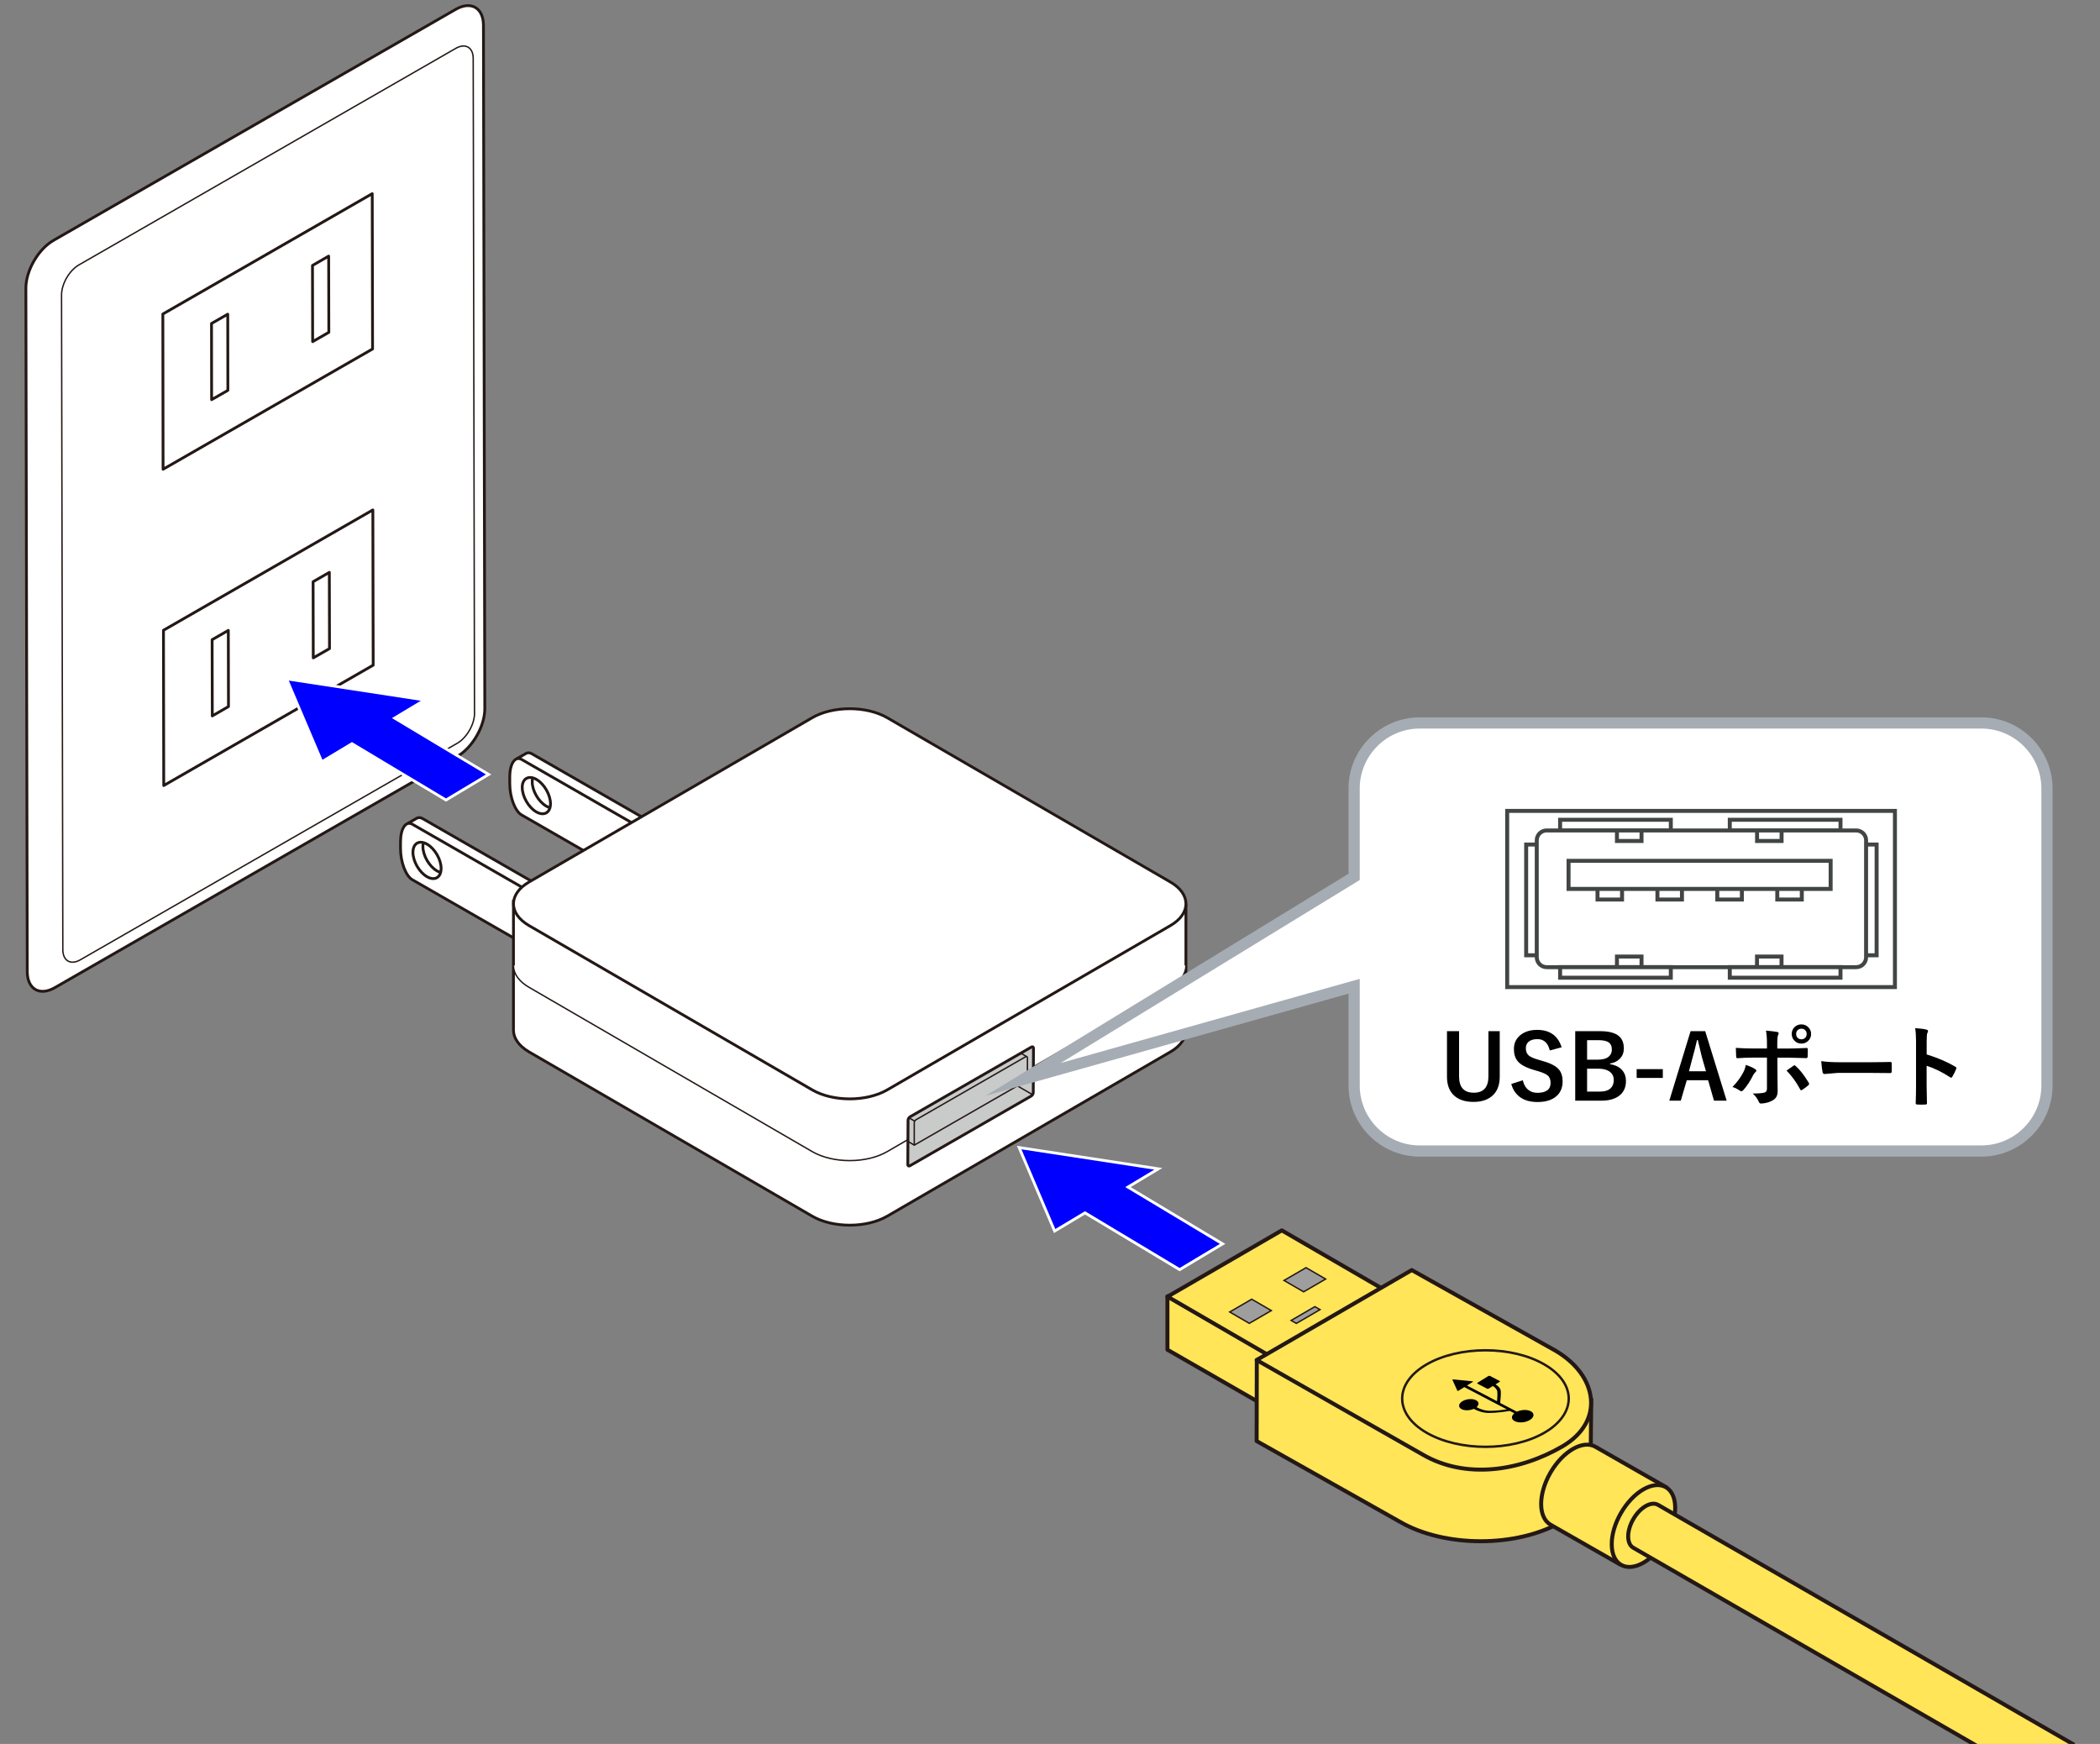 <?xml version="1.0" encoding="UTF-8"?>
<svg id="_レイヤー_1" data-name="レイヤー_1" xmlns="http://www.w3.org/2000/svg" version="1.1" viewBox="0 0 375 311.39">
  <rect x="0" y="0" width="375" height="311.39" fill="#808080" stroke="none"/>
  <!-- Generator: Adobe Illustrator 29.2.1, SVG Export Plug-In . SVG Version: 2.1.0 Build 116)  -->
  <g>
    <polygon points="201.42 211.96 206.85 208.7 181.99 204.9 188.33 219.81 193.75 216.56 210.65 226.7 218.32 222.1 201.42 211.96" fill="blue" stroke="#fff" stroke-width=".5"/>
    <g>
      <g>
        <g>
          <path d="M72.67,147.11l1.79-1.03c.29-.14.63-.13.98.07l28.74,16.52-.02,9.9-1.78,1.03" fill="#fff" stroke="#231815" stroke-linejoin="round" stroke-width=".5"/>
          <g>
            <path d="M102.39,163.69l-28.74-16.51c-1.17-.67-2.12.72-2.13,3.12v1.22c0,2.4.94,4.89,2.11,5.56l28.74,16.51.02-9.9Z" fill="#fff" stroke="#231815" stroke-linejoin="round" stroke-width=".5"/>
            <path d="M73.74,152.19c0-1.61,1.13-2.26,2.52-1.46,1.39.8,2.52,2.75,2.51,4.35s-1.13,2.26-2.52,1.46c-1.39-.8-2.51-2.75-2.51-4.35Z" fill="none" stroke="#231815" stroke-linejoin="round" stroke-width=".5"/>
          </g>
          <path d="M78.64,155.77c-.19-.06-.39-.14-.6-.26-1.39-.8-2.52-2.75-2.52-4.35,0-.2.02-.39.06-.56" fill="none" stroke="#231815" stroke-linejoin="round" stroke-width=".5"/>
        </g>
        <g>
          <path d="M92.18,135.54l1.79-1.03c.29-.14.63-.13.98.07l28.74,16.51-.02,9.9-1.79,1.03" fill="#fff" stroke="#231815" stroke-linejoin="round" stroke-width=".5"/>
          <g>
            <path d="M121.9,152.12l-28.74-16.51c-1.17-.67-2.13.72-2.13,3.12v1.22c0,2.4.94,4.89,2.11,5.56l28.73,16.52.02-9.9Z" fill="#fff" stroke="#231815" stroke-linejoin="round" stroke-width=".5"/>
            <path d="M93.25,140.62c0-1.6,1.14-2.25,2.53-1.46,1.39.8,2.52,2.75,2.52,4.35,0,1.6-1.14,2.25-2.53,1.46-1.39-.8-2.51-2.75-2.51-4.35Z" fill="none" stroke="#231815" stroke-linejoin="round" stroke-width=".5"/>
          </g>
          <path d="M98.15,144.2c-.19-.06-.4-.14-.6-.26-1.39-.8-2.52-2.75-2.51-4.35,0-.2.02-.39.05-.55" fill="none" stroke="#231815" stroke-linejoin="round" stroke-width=".5"/>
        </g>
      </g>
      <path d="M91.69,160.65v23.28c0,1.41.93,2.81,2.78,3.89l50.56,29.33c3.7,2.15,9.71,2.15,13.41,0l50.56-29.33c1.85-1.07,2.77-2.48,2.77-3.89v-22.56" fill="#fff" stroke="#231815" stroke-width=".5"/>
      <path d="M91.69,172.4c0,1.41.93,2.82,2.78,3.89l50.56,29.33c3.7,2.15,9.71,2.15,13.41,0l50.56-29.33c1.85-1.07,2.77-2.48,2.77-3.89" fill="#fff" stroke="#231815" stroke-width=".25"/>
      <path d="M145.03,194.6c3.7,2.15,9.71,2.15,13.41,0l50.56-29.33c3.7-2.15,3.7-5.63,0-7.78l-50.56-29.33c-3.7-2.15-9.71-2.15-13.41,0l-50.56,29.33c-3.7,2.15-3.7,5.63,0,7.78l50.56,29.33Z" fill="#fff" stroke="#231815" stroke-width=".5"/>
      <g>
        <path d="M184.51,195.08c0,.23-.16.5-.36.62l-21.68,12.46c-.2.11-.36.02-.36-.21l.04-7.92c0-.23.16-.5.36-.62l21.68-12.46c.2-.11.36-.02.36.21l-.04,7.92Z" fill="#c9caca" stroke="#231815" stroke-linejoin="round" stroke-width=".5"/>
        <path d="M183.14,188.69l-19.56,11.24c-.18.1-.32.35-.32.56v3.98s20.21-11.61,20.21-11.61v-3.98c0-.2-.15-.29-.33-.19Z" fill="#c9caca" stroke="#231815" stroke-linejoin="round" stroke-width=".25"/>
        <line x1="184.34" y1="195.43" x2="181.59" y2="193.84" fill="none" stroke="#231815" stroke-linejoin="round" stroke-width=".25"/>
        <line x1="183.34" y1="188.66" x2="182.33" y2="188.08" fill="none" stroke="#231815" stroke-linejoin="round" stroke-width=".25"/>
        <line x1="163.26" y1="204.46" x2="162.14" y2="203.81" fill="none" stroke="#231815" stroke-linejoin="round" stroke-width=".25"/>
        <line x1="163.33" y1="200.18" x2="162.32" y2="199.6" fill="none" stroke="#231815" stroke-linejoin="round" stroke-width=".25"/>
      </g>
    </g>
    <g>
      <path d="M86.57,126.54c0,3.14-2.2,6.96-4.93,8.53L9.81,176.34c-2.72,1.57-4.94.28-4.94-2.86l-.25-122.02c0-3.14,2.2-6.96,4.92-8.53L81.38,1.67c2.73-1.56,4.94-.29,4.95,2.85l.24,122.02Z" fill="#fff" stroke="#231815" stroke-linejoin="round" stroke-width=".5"/>
      <path d="M84.74,127.35c0,1.98-1.39,4.39-3.1,5.37L14.34,171.38c-1.72.99-3.11.18-3.12-1.8l-.23-116.91c0-1.98,1.39-4.38,3.1-5.37L81.38,8.64c1.71-.99,3.12-.19,3.12,1.79l.23,116.91Z" fill="#fff" stroke="#231815" stroke-linejoin="round" stroke-width=".25"/>
      <g>
        <polygon points="66.53 62.31 29.12 83.79 29.08 56.07 66.47 34.58 66.53 62.31" fill="none" stroke="#231815" stroke-linejoin="round" stroke-width=".5"/>
        <polygon points="58.72 59.34 55.83 61 55.8 47.4 58.69 45.73 58.72 59.34" fill="none" stroke="#231815" stroke-linejoin="round" stroke-width=".5"/>
        <polygon points="40.69 69.7 37.79 71.36 37.77 57.76 40.67 56.1 40.69 69.7" fill="none" stroke="#231815" stroke-linejoin="round" stroke-width=".5"/>
      </g>
      <g>
        <polygon points="66.64 118.77 29.24 140.26 29.19 112.54 66.58 91.05 66.64 118.77" fill="none" stroke="#231815" stroke-linejoin="round" stroke-width=".5"/>
        <polygon points="58.84 115.81 55.94 117.47 55.91 103.87 58.81 102.2 58.84 115.81" fill="none" stroke="#231815" stroke-linejoin="round" stroke-width=".5"/>
        <polygon points="40.8 126.16 37.91 127.83 37.88 114.22 40.77 112.56 40.8 126.16" fill="none" stroke="#231815" stroke-linejoin="round" stroke-width=".5"/>
      </g>
    </g>
    <polygon points="70.47 128.22 75.86 124.98 51.17 121.21 57.46 136.02 62.85 132.79 79.64 142.85 87.26 138.28 70.47 128.22" fill="blue" stroke="#fff" stroke-width=".5"/>
    <g>
      <g>
        <polygon points="228.77 252.67 208.47 241 208.47 231.46 228.77 243.14 228.77 252.67" fill="#ffe557" stroke="#231815" stroke-linejoin="round" stroke-width=".71"/>
        <polygon points="249.13 231.43 228.73 243.26 208.49 231.52 228.89 219.69 249.13 231.43" fill="#ffe557" stroke="#231815" stroke-linejoin="round" stroke-width=".71"/>
        <polygon points="227.02 234.01 223.09 236.29 219.59 234.26 223.52 231.98 227.02 234.01" fill="#9e9e9f" stroke="#231815" stroke-width=".25"/>
        <polygon points="235.72 233.84 231.49 236.3 230.56 235.77 234.8 233.31 235.72 233.84" fill="#9e9e9f" stroke="#231815" stroke-width=".25"/>
        <polygon points="236.72 228.38 232.79 230.66 229.29 228.63 233.22 226.35 236.72 228.38" fill="#9e9e9f" stroke="#231815" stroke-width=".25"/>
      </g>
      <path d="M284.15,249.69l-.15,14.99c.87,2.7-1.43,4.89-5.16,7.05-7.97,4.62-20.88,4.62-28.84,0l-25.6-14.42.03-14.44,52.22,4.68" fill="#ffe557" stroke="#231815" stroke-linejoin="round" stroke-width=".71"/>
      <path d="M252.11,226.78l25.6,14.36c7.65,4.44,8.92,12.69,1.27,17.13-7.65,4.44-17.27,5.89-24.93,1.45l-29.65-16.88,27.71-16.07Z" fill="#ffe557" stroke="#231815" stroke-linejoin="round" stroke-width=".71"/>
      <path d="M275.78,255.82c-5.82,3.36-15.22,3.36-21.04,0-5.8-3.36-5.8-8.83,0-12.19,5.82-3.37,15.24-3.37,21.04,0,5.8,3.36,5.8,8.83,0,12.19Z" fill="none" stroke="#231815" stroke-width=".43"/>
      <g>
        <path d="M297.74,265.67l-12.84-7.34c-2.22-1.29-5.82.79-8.04,4.63-2.21,3.84-2.21,7.99.03,9.29l12.53,7.16" fill="#ffe557" stroke="#231815" stroke-linejoin="round" stroke-width=".71"/>
        <path d="M287.81,275.74c0,3.61,2.55,5.08,5.68,3.28,3.13-1.8,5.66-6.19,5.65-9.8,0-3.62-2.55-5.08-5.69-3.28-3.12,1.8-5.66,6.2-5.64,9.8Z" fill="#ffe557" stroke="#231815" stroke-width=".71"/>
        <path d="M289.61,263.57h0Z" fill="#ffe557" stroke="#231815" stroke-width=".71"/>
        <path d="M370.38,311.54l-74.3-42.84c-1.22-.7-3.21.44-4.42,2.55-1.22,2.11-1.22,4.41,0,5.11l74.17,42.77" fill="#ffe557" stroke="#231815" stroke-linejoin="round" stroke-width=".71"/>
      </g>
      <path d="M270.93,252.04c.77-.35,1.79-.38,2.42-.06.71.37.64,1.07-.15,1.56-.79.49-2.01.58-2.72.21-.63-.32-.64-.91-.09-1.38,0,0,.02-.02,0-.04l-.74-.38s-.08-.02-.1-.02c-.71.13-2.37.36-3.64.36-1.29,0-2.23-.47-2.72-.72-.01,0-.03,0-.05,0-.69.3-1.59.33-2.14.04-.64-.34-.58-.96.13-1.4.71-.44,1.81-.53,2.44-.19.56.29.58.8.12,1.22-.02,0-.02.02,0,.03.47.24,1.27.64,2.43.64.98,0,2.2-.14,2.92-.25.02,0,.03,0,.02-.02l-7.54-3.95s-.04,0-.07.01l-1,.62c-.09.05-.18.05-.21-.01l-.87-1.92c-.03-.06.03-.1.14-.09l3.44.34c.1,0,.12.06.04.11l-.99.62s-.02.02,0,.04l5.28,2.76s.06,0,.05-.02c0,0,.13-1.29.04-1.72-.08-.42-.49-.78-.77-.93-.02,0-.03,0-.05,0l-.69.43c-.09.06-.22.07-.3.03l-1.72-.9c-.08-.04-.07-.12.02-.17l1.92-1.19c.09-.05.22-.06.29-.02l1.72.9c.08.04.07.12-.02.17l-.68.42s-.02.03,0,.04c.32.18.8.58.89,1.07.1.5-.09,2.19-.09,2.19,0,.02.01.04.05.06l2.9,1.52s.05,0,.07,0Z"/>
    </g>
  </g>
  <path d="M353.83,129.09h-100.33c-6.43,0-11.69,5.26-11.69,11.69v15.79l-59.08,36.15,59.08-16.62v17.73c0,6.43,5.27,11.69,11.69,11.69h100.33c6.43,0,11.7-5.26,11.7-11.69v-53.05c0-6.43-5.26-11.69-11.7-11.69" fill="#fff"/>
  <path d="M353.83,129.09h-100.33c-6.43,0-11.69,5.26-11.69,11.69v15.79l-59.08,36.15,59.08-16.62v17.73c0,6.43,5.27,11.69,11.69,11.69h100.33c6.43,0,11.7-5.26,11.7-11.69v-53.05c0-6.43-5.26-11.69-11.7-11.69Z" fill="none" stroke="#a6acb3" stroke-miterlimit="10" stroke-width="2"/>
  <g>
    <path d="M267.81,184.12v8.12c0,1.56-.48,2.74-1.44,3.52-.81.66-1.89.99-3.25.99-1.58,0-2.78-.43-3.61-1.28-.75-.78-1.12-1.85-1.12-3.23v-8.12h2.16v8.09c0,1.93.88,2.9,2.62,2.9s2.62-.97,2.62-2.9v-8.09h2.02Z"/>
    <path d="M278.84,187l-2.09.57c-.32-1.35-1.06-2.03-2.21-2.03-.7,0-1.23.16-1.6.49-.31.28-.47.66-.47,1.12,0,.58.18,1.03.54,1.33.33.27.91.52,1.74.75l.66.2c1.45.4,2.45.91,2.98,1.55.43.52.65,1.22.65,2.11,0,1.2-.43,2.13-1.28,2.78-.78.6-1.85.9-3.2.9s-2.37-.3-3.18-.91c-.73-.55-1.24-1.32-1.51-2.31l2.06-.66c.17.77.51,1.34,1.01,1.73.43.34.96.51,1.57.51,1.58,0,2.38-.59,2.38-1.77,0-.59-.17-1.04-.52-1.33-.34-.29-.97-.56-1.9-.82l-.64-.19c-1.38-.41-2.33-.93-2.84-1.57-.43-.53-.65-1.25-.65-2.16,0-1.05.41-1.88,1.22-2.52.75-.58,1.72-.88,2.93-.88,2.25,0,3.71,1.03,4.37,3.09Z"/>
    <path d="M281.3,184.12h4.43c1.59,0,2.73.31,3.41.92.55.5.83,1.22.83,2.16,0,.76-.25,1.39-.76,1.88-.43.43-1,.7-1.71.82v.11c.98.16,1.72.53,2.21,1.12.43.51.64,1.13.64,1.88,0,1.18-.43,2.08-1.29,2.7-.77.55-1.8.82-3.11.82h-4.66v-12.41ZM283.41,185.73v3.48h1.89c.89,0,1.55-.18,1.98-.55.36-.31.55-.72.55-1.25,0-.61-.2-1.05-.6-1.31-.37-.24-.95-.37-1.74-.37h-2.08ZM283.41,190.83v4.08h2.3c.86,0,1.51-.21,1.93-.62.35-.35.53-.83.53-1.45,0-.68-.27-1.19-.81-1.55-.48-.31-1.12-.47-1.92-.47h-2.03Z"/>
    <path d="M296.93,190.9v1.57h-4.67v-1.57h4.67Z"/>
    <path d="M304.5,184.12l3.83,12.41h-2.26l-1.05-3.65h-3.81l-1.07,3.65h-2.05l3.8-12.41h2.61ZM304.64,191.28l-.73-2.52c-.09-.35-.34-1.37-.73-3.05h-.14c-.27,1.16-.52,2.17-.77,3.04l-.67,2.53h3.04Z"/>
    <path d="M311.74,190.15c.68.21,1.24.46,1.66.73.16.11.24.21.24.3,0,.08-.06.16-.18.26-.14.12-.27.29-.4.54-.53,1.08-1.12,1.97-1.77,2.68-.12.12-.22.19-.31.19-.07,0-.15-.03-.25-.09-.55-.36-1-.58-1.36-.67.83-.86,1.48-1.74,1.94-2.64.21-.38.36-.82.43-1.3ZM315.53,187.23v-.75c0-1.06-.06-1.88-.18-2.46.91.08,1.57.16,1.98.23.19.04.29.12.29.24,0,.07-.03.17-.09.29-.11.2-.16.74-.16,1.6v.84h1.97c.61,0,1.7-.03,3.27-.1h.03c.12,0,.18.09.18.26,0,.19,0,.37,0,.52,0,.27,0,.51-.02.73-.02.21-.1.32-.23.3-1.66-.05-2.76-.08-3.3-.08h-1.88l.02,3.23.03,2.78c0,.78-.32,1.33-.95,1.65-.59.33-1.28.51-2.05.53-.17,0-.29-.11-.38-.34-.25-.56-.6-1.04-1.08-1.45,1.07,0,1.79-.06,2.18-.19.25-.11.37-.34.37-.7v-5.52h-2.52c-.97,0-1.89.04-2.77.11-.14,0-.21-.11-.21-.32-.04-.77-.06-1.28-.06-1.53.95.07,1.95.11,3.01.11h2.55ZM319.02,191.17c.15-.11.38-.27.67-.48.25-.17.43-.3.55-.38.07-.06.14-.09.2-.09.08,0,.16.05.24.15.71.61,1.48,1.59,2.29,2.93.06.09.09.17.09.23,0,.08-.05.17-.16.26-.23.22-.59.49-1.07.8-.09.06-.16.09-.2.09-.06,0-.11-.05-.16-.15-.7-1.31-1.52-2.43-2.44-3.37ZM321.68,182.91c.52,0,.94.19,1.28.56.3.32.45.71.45,1.16,0,.51-.19.94-.57,1.27-.32.29-.71.44-1.16.44-.52,0-.94-.19-1.28-.56-.3-.32-.45-.71-.45-1.15,0-.53.19-.96.57-1.3.32-.28.71-.42,1.16-.42ZM321.68,183.68c-.29,0-.53.1-.71.3-.16.18-.23.39-.23.65,0,.29.1.53.3.71.17.16.39.23.64.23.29,0,.53-.1.71-.3.16-.18.23-.39.23-.64,0-.3-.1-.54-.3-.72-.17-.16-.39-.23-.64-.23Z"/>
    <path d="M325.22,189.47c.83.13,1.98.2,3.45.2h5.16c.5,0,1.16,0,1.95-.02,1.02-.02,1.59-.03,1.73-.03h.08c.14,0,.21.08.21.23.02.25.02.5.02.76s0,.51-.02.75c0,.16-.08.24-.23.24h-.06c-1.6-.02-2.79-.03-3.57-.03h-5.76l-2.35.2c-.2,0-.33-.11-.37-.34-.09-.42-.17-1.07-.24-1.95Z"/>
    <path d="M344.05,188.27c2.01.63,3.71,1.36,5.09,2.18.14.07.21.16.21.27,0,.04-.01.09-.03.14-.2.5-.43.96-.69,1.39-.07.12-.14.18-.21.18-.06,0-.12-.03-.18-.08-1.5-.96-2.9-1.65-4.2-2.05v3.54c0,.58.02,1.63.06,3.13v.05c0,.13-.1.2-.29.2-.24.02-.48.02-.71.02s-.48,0-.71-.02c-.2,0-.3-.08-.3-.24.04-1.03.06-2.08.06-3.15v-7.88c0-.97-.05-1.76-.16-2.37.94.06,1.6.15,2,.26.2.04.3.13.3.27,0,.09-.04.21-.13.37-.07.14-.11.64-.11,1.5v2.29Z"/>
  </g>
  <path d="M280.1,158.72v-5.02h46.8v5.02h-46.8ZM313.75,172.69v-1.89h4.38v1.89h-4.38ZM288.74,172.69v-1.89h4.39v1.89h-4.39ZM308.89,174.57v-1.89h19.77v1.89h-19.77ZM278.59,174.57v-1.89h19.77v1.89h-19.77ZM318.14,150.16v-1.89h-4.38v1.89h4.38ZM321.75,160.61v-1.89h-4.38v1.89h4.38ZM311.05,160.61v-1.89h-4.39v1.89h4.39ZM300.35,160.61v-1.89h-4.38v1.89h4.38ZM289.65,160.61v-1.89h-4.38v1.89h4.38ZM293.13,150.16v-1.89h-4.39v1.89h4.39ZM328.66,148.27v-1.89h-19.77v1.89h19.77ZM335.11,170.57v-19.77h-1.88v19.77h1.88ZM274.42,170.57v-19.77h-1.89v19.77h1.89ZM298.36,148.27v-1.89h-19.77v1.89h19.77ZM333.23,170.93c0,.96-.79,1.76-1.76,1.76h-55.29c-.96,0-1.76-.8-1.76-1.76v-20.9c0-.96.8-1.75,1.76-1.75h55.29c.96,0,1.76.79,1.76,1.75v20.9Z" fill="none" stroke="#414644" stroke-width=".71"/>
  <path d="M269.14,176.25v-31.46h69.24v31.46h-69.24Z" fill="none" stroke="#414644" stroke-width=".71"/>
</svg>